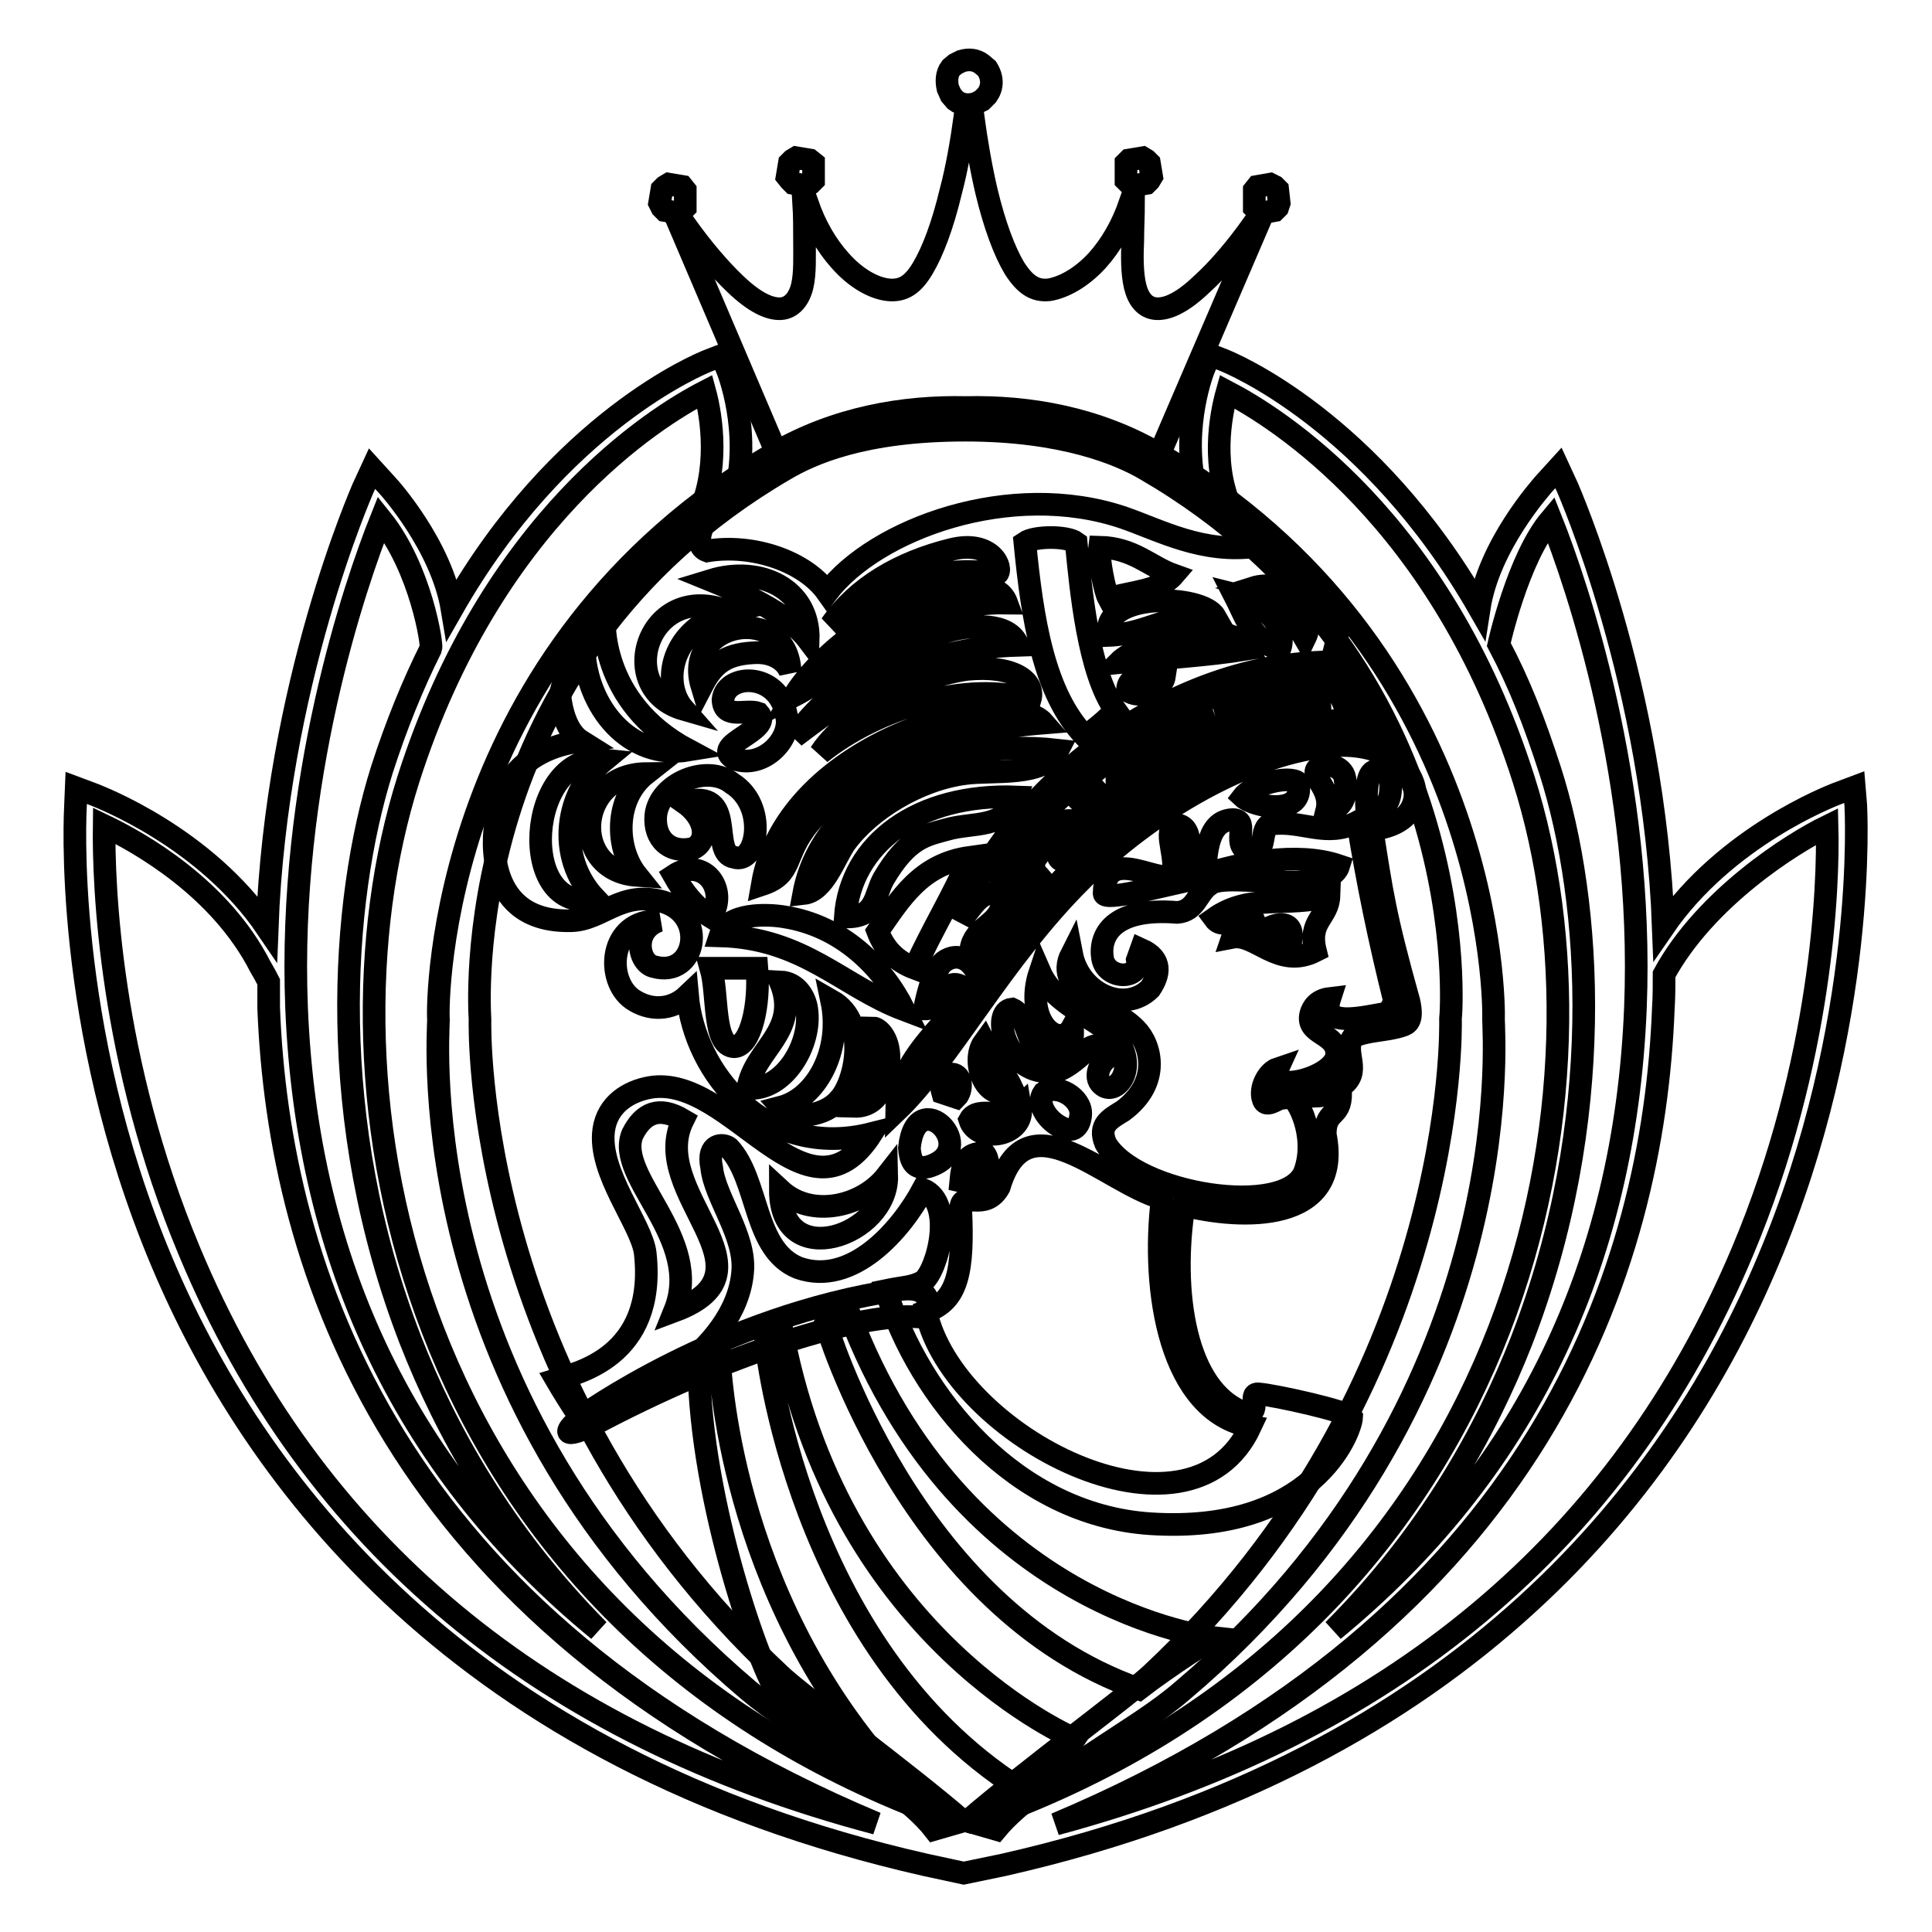 <?xml version="1.0" encoding="utf-8"?>
<!-- Svg Vector Icons : http://www.onlinewebfonts.com/icon -->
<!DOCTYPE svg PUBLIC "-//W3C//DTD SVG 1.1//EN" "http://www.w3.org/Graphics/SVG/1.1/DTD/svg11.dtd">
<svg version="1.1" xmlns="http://www.w3.org/2000/svg" xmlns:xlink="http://www.w3.org/1999/xlink" x="0px" y="0px" viewBox="0 0 256 256" enable-background="new 0 0 256 256" xml:space="preserve">
<g><g><path stroke-width="3" fill-opacity="0" stroke="#000000"  d="M126,12.6l0.6,0.7c0.8,0.6,1.7,0.7,2.7,0.4l0.8-0.4l0.7-0.7c0.7-1,0.8-2.2,0-3.5l-0.7-0.6c-0.8-0.6-1.7-0.7-2.7-0.4l-0.8,0.4L126,9c-0.6,0.8-0.6,1.8-0.4,2.7L126,12.6z"/><path stroke-width="3" fill-opacity="0" stroke="#000000"  d="M197.9,135.1c0.1-2.1,0.1-49.1-44.6-75.1c-8-4.6-16.9-6.2-25.3-6c-8.4-0.2-17.3,1.4-25.3,6C58,86.1,57.9,133,58.1,135.1c0,2.2-3.9,50.8,41.1,88.9c3.2,2.7,7,5,10.5,7.4c5.8,3.8,11.3,7.4,14.1,11l3.8-1.1c-7.8-6.7-21.5-16.7-24.3-19.4c-40.9-38.3-39.7-86.2-39.7-86.7l0-0.1l0-0.1c0-0.5-3.6-47.1,40.4-72.8c3.4-2,10.3-5.2,23.9-5.2c13,0,20.5,3.2,23.9,5.2c44.1,25.6,40.5,72.3,40.4,72.8v0.1v0.1c0,0.5,1.2,48.5-39.7,86.7c-2.9,2.7-16.5,12.7-24.3,19.4l3.8,1.1c2.9-3.5,8.4-7.2,14.2-11c3.6-2.4,7.4-4.7,10.5-7.4C201.7,185.9,197.9,137.3,197.9,135.1z"/><path stroke-width="3" fill-opacity="0" stroke="#000000"  d="M245.9,106.7l-0.2-2.4l-2.4,0.9c-0.7,0.3-14.6,5.6-22.9,17.7c-1.2-32.4-12.6-58-12.7-58.3l-1.2-2.6l-2,2.2c-0.3,0.4-7.2,8-8.5,16.4c-14.3-24.9-32.9-32.5-33.9-32.9l-1.8-0.7l-0.7,1.7c-0.2,0.4-3,7.7-1.3,15.6c0.4,1.7,5.2,3.8,5.2,3.8c-3.1-6-1.8-13-0.9-16.2c6.5,3.4,28.3,16.8,39.3,51.4c12.9,40.6,0.5,108.5-66.3,135.7l-7.1,2.4l-8.1-2.4c-66.8-27.1-79.2-95-66.3-135.7c11-34.5,32.7-48,39.3-51.4c0.9,3.3,2,10.5-1,16.6c0,0,4.7-1.6,5-3c2.2-8.3-0.9-16.3-1.1-16.7l-0.7-1.7l-1.8,0.7c-1,0.4-19.7,8-33.9,32.9c-1.4-8.4-8.3-16.1-8.6-16.4l-2-2.2l-1.2,2.6c-0.1,0.3-11.5,25.9-12.7,58.3c-8.2-12.1-22.2-17.4-22.9-17.7l-2.4-0.9l-0.1,2.4c0,0.3-1.8,28.9,11.4,60.3c12.1,28.8,39.5,66,101.2,80l5.1,1.1l5.3-1.1c61.8-14,89.2-51.2,101.3-80.1C247.6,135.6,245.9,106.9,245.9,106.7z M205.4,102.1c-2.1-6.5-4.1-11.6-6.8-16.7c0,0,2.5-11.4,6.9-16.6c3.4,8.5,12.4,34.7,11.2,64.8c-1.4,34.1-14.8,61.7-40,82.4c12.7-12.7,20.3-26.6,24.9-38.3C212.9,148.6,211,119.6,205.4,102.1z M50.5,68.8c5.3,6.6,6.8,16.7,6.6,17.1c-2.4,4.8-4.6,10.2-6.5,16.1c-5.5,17.5-7.5,46.5,3.8,75.6c4.6,11.8,12.2,25.6,24.9,38.4c-25.2-20.7-38.6-48.3-40-82.4C38.1,103.5,47.1,77.3,50.5,68.8z M25.1,165.8c-10.6-25.3-11.4-48.7-11.3-56.4c4.8,2.3,15.4,8.3,20.7,18.7c0,0,0.6,1,1.1,2c0,1.3,0,2.1,0,3.4c1.3,34.5,16.4,81.2,80.5,108.1C71.8,229.9,41.2,204.4,25.1,165.8z M230.9,165.8c-16.2,38.5-46.7,64-91,75.9c64.1-27,79.2-73.7,80.5-108.1c0.1-1.5,0.1-3,0.1-4.5c5.5-10.1,16.9-17.3,21.6-19.6C242.3,117.2,241.5,140.6,230.9,165.8z"/><path stroke-width="3" fill-opacity="0" stroke="#000000"  d="M156.2,98.4c-1.5,1-5.7,3.6-6.7,4.6l1.3,1.8c0,0,5.9-4,8.2-5.3c-0.7-2-1.2-3.3-2.1-5.1c-3.9,1.9-8.8,5-13,8.9c1.6,1.6,3.9,4.5,5.6,5.9c4.1-3.2,9.1-6.4,14.7-8.6c-0.6-2.1-1.2-3.9-1.9-6.7c3.8-1.6,8.6-2.8,14.3-3c1.1,1,1.7,3,2.2,4.3c-3.7,0.5-8.2,1.3-10.3,2l-0.4-1.8c1.2-0.5,3.4-0.9,6.8-1.6l-0.1-1.7c-1-0.2-7.5,1.3-10,2.3c0.6,1.6,0.9,3.7,1.4,5.3c2.4-1.2,11.5-3,16-2.1c-0.8-3.6-2.9-6.8-4.4-8.7c-6.3,0.1-13.5,1.6-19,4.3c0.9,2.3,1.5,4.3,2.2,6.8c-2.6,1.5-8.8,4.9-10.5,6.3c-0.5-0.4-1.7-1.7-2.5-2.7l0-1.4c2.9-2.2,6.5-4.2,7.5-4.9L156.2,98.4z"/><path stroke-width="3" fill-opacity="0" stroke="#000000"  d="M166.3,122.4c-1.4,0.2-2.6,0.6-3,1.8c3.1-0.6,6.1,4.3,11,1.8c-1-4,1.7-4.4,1.8-7.3c-5.3,1.6-10.4-0.4-15.2,3C162.5,123.9,165.6,119.5,166.3,122.4z M171.1,124.2h-4.3C167.3,122.8,171.4,121.2,171.1,124.2z"/><path stroke-width="3" fill-opacity="0" stroke="#000000"  d="M82,88L82,88L82,88L82,88z"/><path stroke-width="3" fill-opacity="0" stroke="#000000"  d="M90.4,24.7l-1.8-0.3l-0.5,0.3l-0.4,0.4l-0.3,1.8l0.3,0.6l0.4,0.4l1.7,0.3l0.6-0.3l0.4-0.4v-2.3L90.4,24.7z"/><path stroke-width="3" fill-opacity="0" stroke="#000000"  d="M104.7,23.9l0.4,0.4l1.7,0.3l0.6-0.3l0.4-0.4v-2.3l-0.5-0.4l-1.8-0.3l-0.5,0.3l-0.4,0.4l-0.3,1.8L104.7,23.9z"/><path stroke-width="3" fill-opacity="0" stroke="#000000"  d="M166.6,24.7l1.7-0.3l0.6,0.3l0.4,0.4l0.2,1.8l-0.2,0.6l-0.4,0.4l-1.7,0.3l-0.6-0.3l-0.4-0.4v-2.3L166.6,24.7z"/><path stroke-width="3" fill-opacity="0" stroke="#000000"  d="M152.3,23.9l-0.4,0.4l-1.7,0.3l-0.6-0.3l-0.4-0.4v-2.3l0.4-0.4l1.8-0.3l0.5,0.3l0.4,0.4l0.3,1.8L152.3,23.9z"/><path stroke-width="3" fill-opacity="0" stroke="#000000"  d="M166.7,29.8H166c-2.2,3.1-4.6,5.9-6.7,7.8c-2.6,2.5-4.6,3.4-6.1,3.3c-1.5-0.1-2.4-1.3-2.8-3c-0.4-1.7-0.4-3.9-0.3-6.1c0-1.6,0.1-3.2,0.1-4.8h-0.5c-1,2.9-2.5,5.5-4.3,7.5c-2.1,2.3-4.5,3.6-6.4,3.9c-1.9,0.2-3.2-0.7-4.6-2.9c-1.3-2.2-2.6-5.6-3.7-10.2c-0.7-3-1.3-6.4-1.8-10.1h-0.3h-0.5h-0.2c-0.5,3.6-1.1,7.1-1.9,10.1c-1.1,4.6-2.4,8-3.7,10.2c-1.3,2.2-2.6,3.1-4.6,2.9c-1.9-0.2-4.3-1.5-6.4-3.9c-1.8-2-3.3-4.6-4.3-7.5h-0.5c0.1,1.6,0.1,3.2,0.1,4.8c0,2.2,0.1,4.4-0.3,6.1c-0.4,1.7-1.4,2.9-2.8,3c-1.5,0.1-3.5-0.8-6.1-3.3c-2-1.9-4.4-4.7-6.6-7.8H90l13.1,30.7c7.4-4.1,16.4-6.1,25.2-6.2c8.8,0.1,17.8,2.1,25.2,6.2L166.7,29.8z"/><path stroke-width="3" fill-opacity="0" stroke="#000000"  d="M92.6,180.9l2.7-1.7c0,0,0.5,29,20.8,53.4c-4.1-1.2-12.9-8-12.9-8C100.9,221.6,92.8,199.2,92.6,180.9z"/><path stroke-width="3" fill-opacity="0" stroke="#000000"  d="M119.1,170.9c-23.8,3.5-42.2,16.9-42.2,16.9c-4.1,3.7,1.1,1.3,1.5,1.1c18.2-9.7,35.6-15,43.3-14.4C122.8,174.6,124.7,170.1,119.1,170.9z"/><path stroke-width="3" fill-opacity="0" stroke="#000000"  d="M101.5,178c0,0,4,40.1,33.6,59c4.6-2.6,7.3-6.6,7.3-6.6s-30.6-12.8-38.6-53.2C102.6,177.7,101.5,178,101.5,178z"/><path stroke-width="3" fill-opacity="0" stroke="#000000"  d="M109.4,175.3c0,0,11.1,37.8,41.5,48.5c4-3.1,9.9-6.8,9.9-6.8s-33.4-3.6-48.3-43C109.5,175.1,109.4,175.3,109.4,175.3z"/><path stroke-width="3" fill-opacity="0" stroke="#000000"  d="M166.8,184.7c-1.6-0.2,0.6,2.8-1.9,2.5c-7.9-2.9-9.8-16.1-8-27.5c7.4,1.9,21.1,2.5,18.7-9.4c0-3.6,2.4-1.9,2-6.3c3.1-1.9,0.2-4.6,1.7-6.6c1.7-0.9,4.5-0.8,6.5-1.5c0.6-0.2,1.5-0.5,0.9-3.2c-3.2-11.4-3.6-14.5-4.9-22.8c9.3-0.9,6.9-11.7-4.9-11.1c-11,0.7-24.7,8.8-33.6,17.8c-10.5,10.4-17.5,23.9-24.5,30.6c0.1-8.3,10.4-13.8,8.6-16.5c-2.5-1.4-2.4,3-4.9,3c0.4-2,0.9-4,1.9-5.5c0.8-1.5,4-2.7,5.5,1.8c2.5-3.4,5.9-7.5,8.5-10.8c-1.4-1.6-2.4-2.6-3.6-4.2c2.1-3.2,6.6-8.6,8.5-5.2c0.9,2.2-2,4.5-2.5,4.3c-1.8-0.9,1.1-2.1,0.6-3.7c-1.2-0.7-3.2,2-4.4,3.7l0,1.3c0.9,0.9,1.8,2,2.2,2.8c2.8-3.1,4.9-5.2,7.9-7.9c-1.4-1.5-3.7-3.9-5.5-5.6c-3.9,3.5-7.2,7.5-9.5,11c0.9,0.9,2.3,2.5,3.2,3.7c-1.5,2.8-5.7,8.3-6.7,6.9c0.1-3.2,3.1-3.5,4-5.8c0.1-0.4,0.6-1.6-0.6-2c-2-0.5-2.9,1.3-4.7,3.5c3.8-13,23.9-34,49-34.3c0.7-1.5,0.9-3.5,1.2-5.4c-3.2-6.3-12.1-10.8-11-9.9c-7.1,1-12.7-2.1-17.6-3.8c-15-5.1-32.9,1.5-39.3,9.9c-2.9-4.1-9.8-6.5-15.9-5.5c-2.2-0.8-0.1-4.6,0.6-5.1c-7.7,3.9-8.6,9.6-14.2,13.9c0,0-0.9,11.2,11.1,17.6c-7.8,1.3-13.5-5.7-13.8-13.4c-1.3,1.1-2.4,2.4-3.2,6.3c0.3,2.6,1.2,4.9,2.8,5.9c-2.4,0.3-6.8,1.3-9.4,5.2c-1.4,2.1-1.8,3.4-1.9,5.6c-0.4,1.9-1.5,13.3,10,13c4.1-0.1,6.6-4.1,12.2-2.5c5.9,1.8,4.3,10.1-1.2,8.6c-2.1-0.4-3-4.8,0.6-6.1c-6.7-0.1-7.1,7.9-3.5,10.4c2.2,1.5,5.1,1.6,7.3-0.5c0.9,10.2,10.2,21.9,24.4,18.3c-8.6,13.4-18.6-8-29.4-6.1c-2.8,0.5-5.6,2.2-6.1,5.6c-0.8,5.7,5.1,12.6,5.5,16.4c1.5,13.8-9.3,15.9-11.8,16.7c0.7,1.2,2.3,3.8,3.1,4.9c6.3-0.8,20.7-8.6,21.6-19.1c0.5-4.8-3.7-9.9-4.1-13.9c-0.7-3.3,1.6-3.2,2.3-2.6c4,4.3,3.2,13.5,9.2,15.9c7.1,2.5,13.6-5,16.5-10.4c4.3,1.8,1.9,10.8,0,12.2c-1.5,0.8-2.5,0.7-4.9,1.2c4.4,14.1,17.1,29.7,35,30.9c21.5,1.4,26.6-12.1,26.7-14.1C178.5,187,169.1,184.9,166.8,184.7z M80.1,100.7c-5.1,4.2-6.6,12.7-1.2,18.4C68.4,121.4,69.7,99.6,80.1,100.7z M84.4,116c-8.9-0.6-8.1-13.4,1.2-13.5C81.4,105.8,81.5,112.4,84.4,116z M89.4,173.7c3.9-9.6-7.9-17.7-5.6-23.4c1.4-2.8,3.5-3.8,6.7-1.9C85.7,158.1,103.6,168.4,89.4,173.7z M95.4,124c1-3.1,6.3-2.9,8.6-2.5c7.5,1.2,12.9,6.5,15.8,12.3C111.6,130.7,106.5,124.3,95.4,124z M95.8,92.7c0.4-3.6,7.8-3.8,8.5,2.7c0.2,2.9-3.3,6.4-6.9,5.2c-3.6-1.9,5.2-3.8,3.1-6.1C98.9,93.9,95.9,95.4,95.8,92.7z M93,90.9c-2.6-8.6,11.3-11.1,11.7-1.9c-0.5-1.3-2.1-2.7-4.9-2.5C95.9,86.7,94.4,88.2,93,90.9z M138.3,95.8c-12.4,1-23.8,4.4-31.1,13.3c-3.5,4.2-2,6.7-6.2,8.1C104.3,98,133.7,90.5,138.3,95.8z M121.2,128.3c-2.4-0.9-4-2.5-4.9-4.9c3-4.3,5.7-8.9,12.2-9.8C126.3,118.7,123.5,123.2,121.2,128.3z M125.5,109.9c-2.9,0.8-5.2,1.1-8.4,6.5c-1.3,2.3-0.9,5.2-5.1,5.1c0.7-9.7,9.6-16.4,22.7-15.9C133.2,109.9,129,108.9,125.5,109.9z M127.9,102.5c-6.2,0.8-12.7,4.8-15.9,9.2c-1.4,2-2.8,6.4-5.5,6.7c2.3-12.4,17.1-20.9,33.7-19C138.4,103,131.6,102,127.9,102.5z M149.4,91.5c0-2.3,2.7-1.8,4.9-1.9C154,91.6,150.9,92.7,149.4,91.5z M172.9,84.6c-1.3-2.2-2.4-5.3-6.9-6.7C170.4,76.5,174.8,80.7,172.9,84.6z M169.6,86c-3.6-0.8-4.6-4.4-6.1-7.3C166.8,79.5,170.7,82.7,169.6,86z M165.3,86c-5.4,0.9-11.5,1.2-17.1,1.8C151,85,162.7,81.4,165.3,86z M161,81.7c-6.1-0.6-8.8,2.3-14.1,2.5C145.8,78.4,159.3,78.7,161,81.7z M145.7,72.5c4.5,0.1,6.7,2.6,9.8,3.7c-1.8,2.1-5.6,2.2-8.6,3.1C146.4,78.4,145.5,74,145.7,72.5z M142.6,71.9c0.6,6.1,1.6,17.2,5.2,22.2c-1,1.2-3.2,2.9-4,3.5c-5.5-5.7-7-15.5-8-25.7C137.1,71,141.4,71,142.6,71.9z M136.5,92.7c-8.2-2.5-20.2,1-27.8,7.1c3.1-4.8,11.8-10,19.4-11.1C134.2,88.1,137.2,90.2,136.5,92.7z M134.9,85.5c-13.5,0.4-21.7,6.1-29.6,12.1c3.9-5.7,12.7-12,20.8-14.1C128.5,82.9,133.7,82.3,134.9,85.5z M126.1,72.8c5.3-1.3,6.9,2.5,6,3.3c-9.1-1.8-16.3,3.2-22,6.7C113.6,77.8,119.2,74.5,126.1,72.8z M116.9,81.7c4.3-2.2,14.7-6.7,16.5-1.8c-13.3-0.2-20.9,8.5-28.2,12.3C107.5,88.5,112,84.3,116.9,81.7z M107.1,84.8c-2.8-3.7-9.7-6.6-12.9-7.9C100.7,74.9,107.3,78,107.1,84.8z M90.6,94c-9.4-2.7-4.7-17.4,6.1-12.9C88.9,83.1,87.5,90.5,90.6,94z M86.9,108c0.5-4.3,6.9-6.8,10.1-4.2c4.8,3,3.3,10.8,0.3,9.8c-3.4-0.5,0.6-9.3-6.7-7.3c3,2.1,3.3,5.1,1.3,6.1C88.8,113.2,86.6,111.2,86.9,108z M89.3,116c3.9-2.6,7.3,1.9,4.9,5.5C92.1,120.2,90.6,118.3,89.3,116z M97.3,138.7c-2.9-0.1-2.1-6.9-3.1-10.4c2,0,4.1,0,6.1,0C100.7,133.1,99.5,138.6,97.3,138.7z M103.4,130.1c2.2,0.1,3.3,2.1,3.5,3.6c0.7,4.6-3,10.9-7.8,10.5C99.9,139,106.1,136.7,103.4,130.1z M111.2,145.7c-1.7,2.1-6,2.9-7.7,1c4.6-1.2,8.1-7.4,6.7-14.1C115.3,135.5,113.2,143.7,111.2,145.7z M103.4,157.7c4.1,3.8,10.9,2.2,14.1-1.9C117.7,163.7,103.4,168.7,103.4,157.7z M117.8,140.2c-0.2,3.2-1.4,6.5-4.6,6.4c1.4-2.9,2.9-5.6,2.5-10.4C116.3,136.2,117.8,137.4,117.8,140.2z M172,145.3c0.8-1.2,3.1-1.4,4.3-1.2C176.1,145.7,173.9,145.1,172,145.3z M182,102.2c0.9-0.2,2,0.2,2.2,0.9c0.3,2.7-0.3,4.6-3.1,4.3C181,105.5,181,102.7,182,102.2z M174.5,101.9c0.9-1,3.4-0.5,3.7,1.2c0.4,2.3-0.3,4.2-2.4,4.3C176.5,104.6,173.7,103,174.5,101.9z M172,103.7c1,4.6-5.9,3.2-7.3,1.9C166,103.9,170.8,102.7,172,103.7z M155.5,115.4c0.2-2.9-1.5-5.7,0.6-6.1c2.6,0.5,1,5.9,0.7,7.5c-3.2,0.7-10.4,2.6-10.5,1.6C146.4,111.3,154.8,118.3,155.5,115.4z M150.5,136.4c-3-3.2-11.1-4.9-8.5-10c1,5.2,7,8,10.4,4.6c1.2-1.8,1.7-3.9-1.2-5.2l-0.5,1.4c0.4,2.7-4.1,2.6-4.6-0.2c-0.5-3,1.3-6.8,9.9-6.1c2.5-0.2,2.6-2.6,4.3-3.7c2.1-1.9,15.8,1.8,17.1-2.5c-5.6-1.9-13.2-0.3-17.8,1.2c0.3-3.1,0.4-7.2,3.8-7.3c2.4,0.1-0.6,3.8,2.5,4.3c2.1,0.1,0.9-3.2,2.5-3.7c4.1-0.6,7.3,1.9,11.5-0.3c1.3,8.1,2.9,15.8,4.9,23.8l-0.8,1.5c-3.5,0.6-9.1,2.1-7.8-1.9c-1.7,0.2-2.3,1.3-2.5,2c-0.8,2.9,3.7,2.5,3.4,5.6c-0.5,3-9.4,5.2-7.8,1.7c-1.2,0.4-2.3,2.3-2,3.8c0.4,2,2.2-0.5,3.7,0c0.8-0.1,3.6,5,1.9,9.8c-2.3,6.3-22.5,3.1-26.4-3.7c-1-2.4,0.5-3.2,2.3-4.3C153.9,143.4,152.5,138.4,150.5,136.4z M138.5,142c-5.3-0.3-7.2-8-4.4-8.3c2.7,1.2,1.5,6.3,5.5,6.1c2-0.1,2.7-1.4,2.5-3.7c-1.7,3.1-6.5-0.7-4.3-7.3c2,4.6,7.9,6.1,10.4,9.2c2.6,4-0.7,7.6-2.4,5.5c-0.9-1.1,0.2-3.4,1.8-3.7c-1.8-2-3.1-1.3-4.2-0.1C140.4,142.4,139.2,142.1,138.5,142z M143.2,147.6c0,0.7-0.4,3.1-2.9,1.6c-1.6-0.9-3-3-2-4.4C140.1,143.5,143.3,145.5,143.2,147.6z M130.4,138.1c1.1,2.2,2.7,3.9,3.7,6.1C130.8,146.6,128.5,140.7,130.4,138.1z M135.2,146.6c0.7,4-5.7,5-6.7,1.8C129.6,146.4,133.1,148.6,135.2,146.6z M130.4,152.8c1.3,1.6-0.1,4.4-3.1,3.7C127.5,154.3,128,152.7,130.4,152.8z M126.1,142.3c1.5,0.1,1.4,2.3,0.6,3.1l-1.8-0.6C124.4,143.1,125.6,142.4,126.1,142.3z M123,154.6c-2.1,0.5-2.4-1.2-2.5-2.5C121.4,143.3,130.3,152.4,123,154.6z M122.7,173.8c4.2-1.4,5-5.3,4.6-13.7c0.1-2.5,3.2,0.6,5.1-2.8c3.6-12.1,13.9-0.7,21.6,1.5c-1.5,12.2,1,28.3,11.7,30.2C157.6,206.5,126.3,190.3,122.7,173.8z"/></g></g>
</svg>